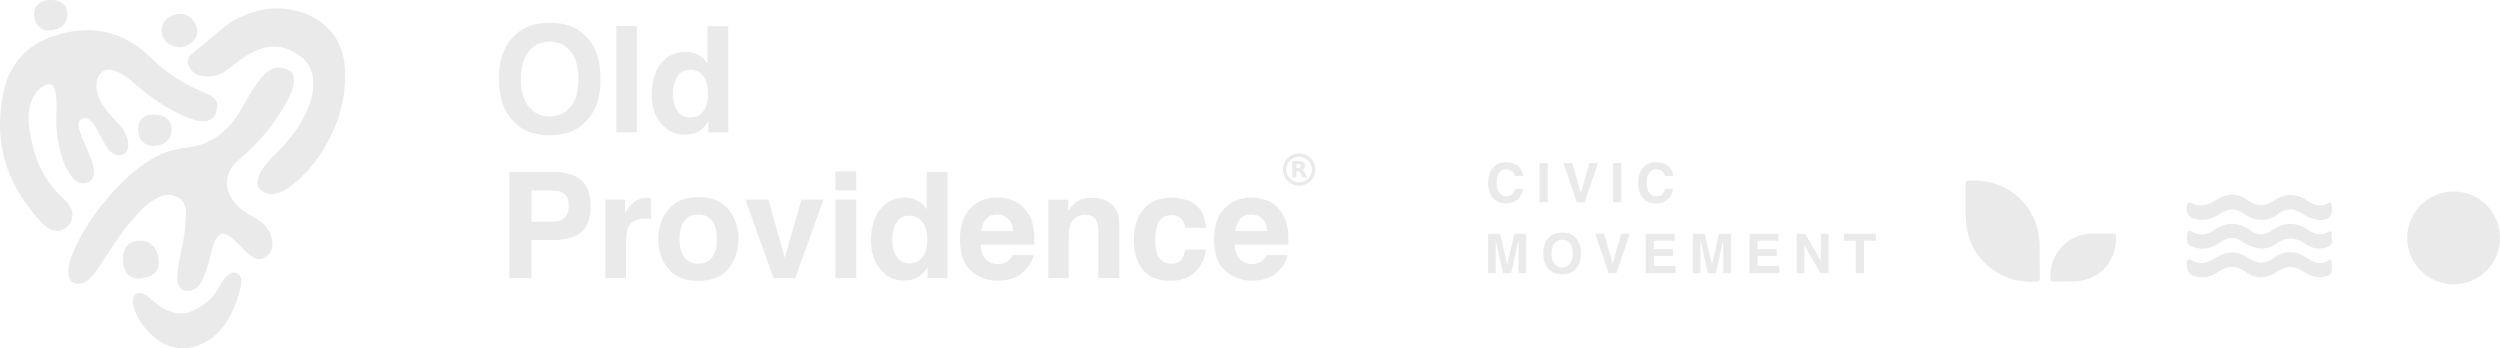 <svg xmlns="http://www.w3.org/2000/svg" id="Layer_2" data-name="Layer 2" viewBox="0 0 611.12 85.15"><defs><style>      .cls-1 {        fill: #eaeaea;      }    </style></defs><g id="Capa_1" data-name="Capa 1"><g><g><g><path class="cls-1" d="M370.97,48.74c-.72,.66-1.64,.99-2.75,.99-1.38,0-2.47-.44-3.26-1.33-.79-.89-1.19-2.11-1.19-3.67,0-1.68,.45-2.97,1.35-3.88,.78-.79,1.78-1.19,2.99-1.19,1.62,0,2.8,.53,3.55,1.59,.41,.6,.64,1.19,.67,1.79h-2.01c-.13-.46-.3-.81-.5-1.04-.37-.42-.91-.63-1.62-.63s-1.31,.29-1.73,.88-.63,1.42-.63,2.5,.22,1.89,.67,2.42,1.01,.81,1.7,.81,1.24-.23,1.61-.69c.2-.25,.37-.62,.51-1.12h1.99c-.17,1.05-.62,1.9-1.33,2.56Z"></path><path class="cls-1" d="M376.35,39.84h2v9.62h-2v-9.62Z"></path><path class="cls-1" d="M382.18,39.84h2.15l2.09,7.3,2.11-7.3h2.09l-3.28,9.62h-1.9l-3.25-9.62Z"></path><path class="cls-1" d="M394.32,39.84h2v9.62h-2v-9.62Z"></path><path class="cls-1" d="M407.65,48.74c-.72,.66-1.64,.99-2.75,.99-1.38,0-2.47-.44-3.26-1.33-.79-.89-1.19-2.11-1.19-3.67,0-1.68,.45-2.97,1.35-3.88,.78-.79,1.78-1.19,2.99-1.19,1.62,0,2.8,.53,3.55,1.59,.41,.6,.64,1.19,.67,1.79h-2.01c-.13-.46-.3-.81-.5-1.04-.37-.42-.91-.63-1.62-.63s-1.31,.29-1.73,.88-.63,1.42-.63,2.5,.22,1.89,.67,2.42,1.01,.81,1.7,.81,1.24-.23,1.61-.69c.2-.25,.37-.62,.51-1.12h1.99c-.17,1.05-.62,1.9-1.33,2.56Z"></path></g><g><path class="cls-1" d="M365.64,66.77h-1.87v-9.62h2.92l1.75,7.56,1.74-7.56h2.89v9.62h-1.87v-6.51c0-.19,0-.45,0-.79s0-.6,0-.78l-1.82,8.07h-1.95l-1.81-8.07c0,.18,0,.44,0,.78,0,.34,0,.6,0,.79v6.51Z"></path><path class="cls-1" d="M381.86,67.04c-1.37,0-2.42-.37-3.15-1.12-.97-.92-1.46-2.24-1.46-3.97s.49-3.09,1.46-3.97c.73-.75,1.78-1.12,3.15-1.12s2.42,.37,3.15,1.12c.97,.88,1.45,2.21,1.45,3.97s-.48,3.05-1.45,3.97c-.73,.75-1.78,1.12-3.15,1.12Zm1.9-2.58c.47-.59,.7-1.42,.7-2.51s-.23-1.91-.7-2.5c-.47-.59-1.1-.88-1.9-.88s-1.43,.29-1.91,.88c-.47,.59-.71,1.42-.71,2.51s.24,1.92,.71,2.51c.47,.59,1.11,.88,1.91,.88s1.43-.29,1.9-.88Z"></path><path class="cls-1" d="M389.96,57.15h2.15l2.09,7.3,2.11-7.3h2.09l-3.28,9.62h-1.9l-3.25-9.62Z"></path><path class="cls-1" d="M408.95,62.57h-4.67v2.47h5.32v1.73h-7.29v-9.62h7.05v1.7h-5.09v2.04h4.67v1.67Z"></path><path class="cls-1" d="M415.68,66.77h-1.87v-9.62h2.92l1.75,7.56,1.74-7.56h2.89v9.62h-1.87v-6.51c0-.19,0-.45,0-.79,0-.34,0-.6,0-.78l-1.82,8.07h-1.95l-1.81-8.07c0,.18,0,.44,0,.78,0,.34,0,.6,0,.79v6.51Z"></path><path class="cls-1" d="M434.33,62.57h-4.67v2.47h5.32v1.73h-7.29v-9.62h7.05v1.7h-5.09v2.04h4.67v1.67Z"></path><path class="cls-1" d="M447,66.77h-2.01l-3.93-6.83v6.83h-1.87v-9.62h2.11l3.83,6.72v-6.72h1.87v9.62Z"></path><path class="cls-1" d="M458.53,57.15v1.7h-2.88v7.92h-2.02v-7.92h-2.89v-1.7h7.79Z"></path></g></g><g><path class="cls-1" d="M498.61,63.47c0,1.71,0,3.11,.02,4.51,.01,.61-.15,.86-.82,.88-3.21,.11-6.3-.33-9.12-1.96-4.78-2.78-7.57-6.9-8.08-12.45-.29-3.17-.08-6.34-.14-9.52,0-.4,.04-.73,.58-.76,4.73-.26,8.99,.93,12.5,4.21,2.95,2.76,4.61,6.16,4.95,10.21,.15,1.73,.05,3.45,.11,4.87Z"></path><path class="cls-1" d="M504.81,68.82c-.96,0-1.91,0-2.87,.01-.45,0-.67-.13-.7-.63-.31-4.85,2.51-9.1,7.06-10.58,.96-.31,1.95-.48,2.96-.49,1.73,0,3.45,0,5.18-.03,.56,0,.78,.18,.8,.76,.18,5.7-3.49,10.12-9.14,10.88-1.08,.15-2.19,.03-3.29,.03,0,.02,0,.03,0,.05Z"></path></g><g><path class="cls-1" d="M570.04,51.28c0,1.85-.99,2.64-3.18,2.48-1.41-.1-2.72-.59-3.87-1.41-2.07-1.47-4.08-1.59-6.18-.02-2.71,2.02-5.54,1.83-8.19-.03-2.1-1.47-3.97-1.4-6.03,0-1.82,1.24-3.84,1.82-6.09,1.21-1.71-.46-2.49-1.97-1.81-3.57,.29-.7,.79-.46,1.19-.27,2.06,1,3.86,.55,5.7-.7,2.58-1.75,5.33-1.88,7.94-.01,2.14,1.53,4.14,1.6,6.33,.08,2.76-1.92,5.59-1.81,8.36,.11,1.47,1.02,3,1.55,4.78,.56,.88-.48,1.06-.19,1.06,1.55Z"></path><path class="cls-1" d="M570.04,65.18c0,1.88-.42,2.33-2.3,2.52-1.68,.18-3.2-.28-4.55-1.23-2.17-1.53-4.22-1.67-6.48-.08-2.5,1.75-5.22,1.91-7.78,.08-2.39-1.71-4.59-1.5-6.91,.15-1.93,1.37-4.09,1.43-6.28,.63-.98-.36-1.63-2.82-.98-3.58,.34-.4,.7-.16,1.01,0,2.04,1.1,3.89,.63,5.71-.58,2.67-1.78,5.41-1.95,8.08-.06,2.21,1.56,4.23,1.56,6.45-.06,2.32-1.69,4.85-1.74,7.38-.25,1.83,1.08,3.61,2.43,5.89,.87,.56-.38,.77-.03,.76,1.59Z"></path><path class="cls-1" d="M569.95,57.97c.44,1.94-.63,2.47-2.05,2.71-1.63,.28-3.15-.18-4.41-1.08-2.53-1.8-4.83-1.68-7.31,.12-1.88,1.36-4.02,1.27-6.11,.38-.64-.27-1.29-.56-1.84-.97-1.79-1.35-3.51-1.23-5.32-.01-1.71,1.16-3.54,1.95-5.71,1.55-2.32-.43-2.75-.97-2.58-3.31,.07-.96,.43-1.12,1.2-.7,1.9,1.03,3.64,.78,5.4-.43,2.97-2.05,6-2.04,8.93,.11,1.81,1.33,3.52,1.19,5.3-.07,2.9-2.05,5.84-2.05,8.8-.06,1.48,1,2.93,1.47,4.78,.55,1.74-.86,.6,.97,.93,1.22Z"></path></g><circle class="cls-1" cx="599.78" cy="58.15" r="11.35"></circle><g><g><path class="cls-1" d="M135.43,58.66h-5.51v9.33h-5.39v-25.95h11.3c2.6,0,4.68,.67,6.23,2.01,1.55,1.34,2.32,3.41,2.32,6.22,0,3.06-.77,5.23-2.32,6.5-1.55,1.27-3.76,1.9-6.64,1.9Zm2.53-5.41c.7-.62,1.06-1.61,1.06-2.96s-.36-2.31-1.06-2.89c-.71-.57-1.7-.86-2.98-.86h-5.05v7.64h5.05c1.28,0,2.28-.31,2.99-.93Z"></path><path class="cls-1" d="M157.69,53.43c-2.02,0-3.37,.66-4.07,1.97-.39,.74-.58,1.88-.58,3.42v9.17h-5.05v-19.19h4.79v3.35c.77-1.28,1.45-2.15,2.02-2.62,.94-.79,2.16-1.18,3.66-1.18,.09,0,.17,0,.24,0,.06,0,.21,.01,.43,.03v5.14c-.32-.04-.6-.06-.84-.07-.25-.01-.45-.02-.6-.02Z"></path><path class="cls-1" d="M178.08,51.23c1.62,2.03,2.43,4.43,2.43,7.2s-.81,5.23-2.43,7.23c-1.62,2-4.08,3-7.37,3s-5.76-1-7.37-3c-1.62-2-2.43-4.41-2.43-7.23s.81-5.17,2.43-7.2c1.62-2.03,4.08-3.05,7.37-3.05s5.76,1.02,7.37,3.05Zm-7.39,1.2c-1.47,0-2.6,.52-3.39,1.56-.79,1.04-1.19,2.52-1.19,4.45s.4,3.41,1.19,4.46c.79,1.04,1.92,1.57,3.39,1.57s2.59-.52,3.38-1.57c.79-1.04,1.18-2.53,1.18-4.46s-.39-3.41-1.18-4.45c-.79-1.04-1.91-1.56-3.38-1.56Z"></path><path class="cls-1" d="M182.21,48.8h5.63l4,14.16,4.08-14.16h5.39l-6.92,19.19h-5.3l-6.88-19.19Z"></path><path class="cls-1" d="M209.3,41.88v4.63h-5.09v-4.63h5.09Zm0,6.92v19.19h-5.09v-19.19h5.09Z"></path><path class="cls-1" d="M231.62,42.07v25.92h-4.88v-2.66c-.72,1.14-1.53,1.97-2.45,2.48-.92,.52-2.05,.77-3.41,.77-2.24,0-4.13-.91-5.66-2.72-1.53-1.81-2.3-4.14-2.3-6.98,0-3.28,.75-5.85,2.26-7.73,1.51-1.88,3.52-2.82,6.05-2.82,1.16,0,2.19,.26,3.1,.77s1.64,1.22,2.2,2.12v-9.16h5.09Zm-13.52,16.45c0,1.77,.35,3.19,1.06,4.24,.69,1.07,1.75,1.6,3.17,1.6s2.5-.53,3.24-1.58c.74-1.06,1.11-2.42,1.11-4.1,0-2.35-.59-4.03-1.78-5.04-.73-.61-1.57-.92-2.53-.92-1.47,0-2.54,.55-3.23,1.66-.69,1.11-1.03,2.49-1.03,4.13Z"></path><path class="cls-1" d="M252.6,62.36c-.13,1.14-.72,2.29-1.78,3.47-1.64,1.87-3.94,2.8-6.9,2.8-2.44,0-4.59-.79-6.46-2.36-1.87-1.57-2.8-4.13-2.8-7.68,0-3.32,.84-5.87,2.53-7.64s3.87-2.66,6.56-2.66c1.6,0,3.03,.3,4.31,.9,1.28,.6,2.33,1.54,3.17,2.83,.75,1.14,1.24,2.46,1.46,3.96,.13,.88,.18,2.15,.16,3.8h-13.13c.07,1.93,.67,3.28,1.81,4.05,.69,.48,1.52,.72,2.5,.72,1.03,0,1.87-.29,2.52-.88,.35-.32,.66-.76,.93-1.32h5.12Zm-4.96-5.88c-.08-1.33-.48-2.33-1.21-3.02-.72-.69-1.62-1.03-2.68-1.03-1.16,0-2.06,.36-2.7,1.09-.64,.73-1.04,1.71-1.21,2.96h7.8Z"></path><path class="cls-1" d="M265.25,52.51c-1.7,0-2.87,.72-3.5,2.17-.33,.76-.49,1.74-.49,2.92v10.39h-5v-19.16h4.84v2.8c.65-.99,1.26-1.7,1.83-2.13,1.03-.77,2.34-1.16,3.93-1.16,1.98,0,3.6,.52,4.87,1.56,1.26,1.04,1.89,2.76,1.89,5.17v12.92h-5.14v-11.67c0-1.01-.13-1.78-.4-2.32-.49-.99-1.43-1.48-2.82-1.48Z"></path><path class="cls-1" d="M294.84,55.68h-5.14c-.09-.72-.33-1.36-.72-1.94-.56-.77-1.44-1.16-2.62-1.16-1.69,0-2.85,.84-3.47,2.52-.33,.89-.49,2.08-.49,3.56s.16,2.54,.49,3.4c.6,1.6,1.72,2.39,3.38,2.39,1.17,0,2.01-.32,2.5-.95,.49-.63,.79-1.46,.9-2.47h5.12c-.12,1.53-.67,2.97-1.65,4.33-1.57,2.19-3.9,3.29-6.99,3.29s-5.36-.92-6.81-2.75c-1.46-1.83-2.18-4.21-2.18-7.13,0-3.3,.8-5.86,2.41-7.69,1.61-1.83,3.83-2.75,6.65-2.75,2.41,0,4.37,.54,5.9,1.62,1.53,1.08,2.44,2.99,2.72,5.72Z"></path><path class="cls-1" d="M314.71,62.36c-.13,1.14-.72,2.29-1.78,3.47-1.64,1.87-3.94,2.8-6.9,2.8-2.44,0-4.59-.79-6.46-2.36-1.87-1.57-2.8-4.13-2.8-7.68,0-3.32,.84-5.87,2.53-7.64s3.87-2.66,6.56-2.66c1.6,0,3.03,.3,4.31,.9,1.28,.6,2.33,1.54,3.17,2.83,.75,1.14,1.24,2.46,1.46,3.96,.13,.88,.18,2.15,.16,3.8h-13.13c.07,1.93,.67,3.28,1.81,4.05,.69,.48,1.52,.72,2.5,.72,1.03,0,1.87-.29,2.52-.88,.35-.32,.66-.76,.93-1.32h5.12Zm-4.96-5.88c-.08-1.33-.48-2.33-1.21-3.02-.72-.69-1.62-1.03-2.68-1.03-1.16,0-2.06,.36-2.7,1.09-.64,.73-1.04,1.71-1.21,2.96h7.8Z"></path></g><g><path class="cls-1" d="M134.39,33.05c-3.71,0-6.54-1.01-8.5-3.03-2.63-2.48-3.94-6.05-3.94-10.71s1.31-8.32,3.94-10.71c1.96-2.02,4.79-3.03,8.5-3.03s6.54,1.01,8.5,3.03c2.62,2.38,3.92,5.95,3.92,10.71s-1.31,8.23-3.92,10.71c-1.96,2.02-4.79,3.03-8.5,3.03Zm5.12-6.97c1.26-1.58,1.88-3.84,1.88-6.76s-.63-5.16-1.89-6.75c-1.26-1.59-2.97-2.39-5.11-2.39s-3.86,.79-5.14,2.38c-1.28,1.58-1.92,3.84-1.92,6.76s.64,5.18,1.92,6.76c1.28,1.58,2.99,2.38,5.14,2.38s3.85-.79,5.12-2.38Z"></path><path class="cls-1" d="M150.66,6.37h5.02v25.95h-5.02V6.37Z"></path><path class="cls-1" d="M178.03,6.41v25.92h-4.88v-2.66c-.72,1.14-1.53,1.97-2.45,2.48-.92,.52-2.05,.77-3.41,.77-2.24,0-4.13-.91-5.66-2.72-1.53-1.81-2.3-4.14-2.3-6.98,0-3.28,.75-5.85,2.26-7.73,1.51-1.88,3.52-2.82,6.05-2.82,1.16,0,2.19,.26,3.1,.77s1.64,1.22,2.2,2.12V6.41h5.09Zm-13.52,16.45c0,1.77,.35,3.19,1.06,4.24,.69,1.07,1.75,1.6,3.17,1.6s2.5-.53,3.24-1.58c.74-1.06,1.11-2.42,1.11-4.1,0-2.35-.59-4.03-1.78-5.04-.73-.61-1.57-.92-2.53-.92-1.47,0-2.54,.55-3.23,1.66-.69,1.11-1.03,2.49-1.03,4.13Z"></path></g><g id="av414x"><g><path class="cls-1" d="M313.61,41.44c-.01-2.18,1.78-3.97,3.98-3.96,2.15,.01,3.98,1.78,3.94,4.05-.04,2.12-1.8,3.92-4.05,3.87-2.13-.04-3.87-1.79-3.87-3.96Zm3.96-3.14c-1.73,0-3.13,1.4-3.14,3.11-.01,1.74,1.38,3.13,3.08,3.16,1.77,.03,3.17-1.39,3.19-3.09,.03-1.78-1.41-3.19-3.13-3.19Z"></path><path class="cls-1" d="M318.27,41.48c.27,.09,.43,.29,.57,.51,.12,.19,.2,.4,.3,.59,.1,.2,.2,.4,.3,.6,.02,.04,.04,.09,.06,.13,.02,.04,.02,.05-.03,.05-.16,0-.32,0-.48,0-.18,0-.35,0-.53,0-.04,0-.06-.01-.08-.05-.11-.24-.23-.48-.35-.71-.09-.18-.17-.36-.29-.52-.11-.15-.26-.23-.45-.23-.1,0-.2,0-.29,0-.07,0-.07,0-.07,.07,0,.45,0,.9,0,1.35,0,.02,0,.03,0,.05,0,.04-.02,.06-.06,.06-.29,0-.58,0-.88,0-.13,0-.11,.01-.11-.11,0-1.27,0-2.55,0-3.82,0-.02,0-.03,0-.05,0-.03,.01-.04,.04-.04,.01,0,.02,0,.03,0,.54,0,1.08,0,1.63,0,.3,0,.59,.04,.87,.16,.32,.14,.49,.39,.54,.73,.03,.17,.02,.34-.01,.51-.07,.29-.24,.51-.5,.64-.06,.03-.13,.06-.21,.09Zm-1.33-.87c0,.15,0,.3,0,.45,0,.04,.01,.05,.05,.05,.13,0,.26,0,.4,0,.08,0,.17,0,.25-.03,.17-.04,.28-.15,.31-.33,.02-.11,.02-.22,0-.34-.03-.12-.1-.21-.21-.25-.07-.03-.15-.05-.23-.05-.17-.02-.34,0-.52,0-.04,0-.05,.01-.05,.05,0,.15,0,.3,0,.45Z"></path></g></g></g><g><g><path class="cls-1" d="M59.03,69.07c-.31,1.98-.9,3.93-1.69,5.81-1.29,3.1-2.96,5.94-5.79,7.91-4.88,3.4-9.95,3.13-14.35-.82-2.22-2-3.93-4.38-4.61-7.37-.09-.39-.12-.78-.11-1.18,.04-1.48,1.16-2.19,2.51-1.6,1.21,.54,2.13,1.49,3.14,2.3,1.62,1.3,3.36,2.28,5.49,2.46,2.4,.2,4.35-.84,6.19-2.15,1.69-1.2,2.97-2.77,3.95-4.6,.48-.9,1-1.78,1.8-2.45,.68-.56,1.43-.99,2.33-.58,.94,.43,1.05,1.33,1.13,2.27Z"></path><path class="cls-1" d="M30.08,63.32c0-3.14,1.71-4.75,4.79-4.48,2.14,.19,3.74,2.11,3.93,4.64,.18,2.49-.82,4.06-3.96,4.52-3.16,.47-4.75-1.22-4.76-4.69Z"></path></g><g><path class="cls-1" d="M13.79,27.35c.04-1.34,.11-2.98-.18-4.62-.4-2.27-1.45-2.72-3.37-1.44-1.68,1.13-2.49,2.83-2.92,4.73-.55,2.43-.3,4.84,.15,7.26,.9,4.79,2.54,9.23,5.79,12.96,.86,.98,1.81,1.87,2.73,2.8,1.19,1.19,2.03,2.57,1.6,4.34-.73,3.01-4.04,4.04-6.4,1.95-1.88-1.66-3.42-3.63-4.88-5.65C.4,41.46-1.2,32.35,.85,22.58c1.58-7.53,6.33-12.23,13.72-14.24,8.39-2.28,15.78-.54,22.08,5.57,3.65,3.54,7.77,6.42,12.5,8.38,.89,.37,1.78,.76,2.59,1.27,1.35,.83,1.63,1.92,1.12,3.8-.37,1.38-1.31,2.16-2.75,2.24-1.84,.11-3.52-.5-5.16-1.23-4.17-1.87-7.91-4.42-11.38-7.37-1.04-.88-2.05-1.79-3.21-2.52-.48-.3-.96-.61-1.48-.83-1.27-.56-2.6-1.06-3.86-.1-1.27,.96-1.52,2.41-1.43,3.9,.12,1.91,1.03,3.51,2.11,5.03,.86,1.21,1.85,2.29,2.88,3.35,1.09,1.14,2,2.39,2.49,3.91,.21,.65,.33,1.32,.27,2.01-.16,1.84-1.69,2.71-3.36,1.93-1.08-.51-1.73-1.45-2.31-2.43-.76-1.29-1.44-2.63-2.17-3.95-.34-.62-.73-1.22-1.24-1.71-.76-.74-1.59-.94-2.3-.54-.86,.49-.82,1.3-.67,2.1,.36,1.86,1.24,3.52,1.96,5.24,.67,1.59,1.39,3.17,1.66,4.9,.29,1.83-.31,2.96-1.78,3.38-.97,.28-1.85,.07-2.64-.55-1.3-1.01-2.05-2.42-2.65-3.89-1.65-4.03-2.24-8.24-2.06-12.88Z"></path><path class="cls-1" d="M12.59,0c2.15,0,3.66,1.1,3.86,2.81,.26,2.28-.93,3.97-3.12,4.47-2.3,.52-3.94-.2-4.65-2.02C7.58,2.44,8.96,.25,11.99,0c.2-.02,.4,0,.59,0Z"></path></g><g><path class="cls-1" d="M43.37,67.35c.11-2.52,.78-5.08,1.28-7.66,.48-2.48,.78-4.98,.83-7.51,.09-4.35-3.87-5.21-6.41-4.07-2.8,1.26-4.83,3.43-6.78,5.69-3.02,3.49-5.41,7.41-7.94,11.25-.81,1.23-1.65,2.44-2.82,3.39-.54,.44-1.13,.75-1.82,.88-1.69,.3-2.93-.64-3.02-2.35-.11-2.13,.64-4.07,1.48-5.97,2.64-5.99,6.53-11.12,11.05-15.8,2.07-2.15,4.34-4.08,6.84-5.71,2.83-1.84,5.89-3.03,9.26-3.37,6.23-.63,10.54-3.99,13.58-9.3,1.46-2.55,2.9-5.14,4.71-7.47,.7-.9,1.47-1.72,2.49-2.28,1.64-.89,3.24-.7,4.75,.26,.92,.58,1.07,1.55,.99,2.56-.13,1.71-.8,3.25-1.61,4.71-3,5.44-6.79,10.29-11.6,14.22-4.41,3.61-3.97,8.21-.21,11.82,1.07,1.03,2.35,1.76,3.65,2.47,2.4,1.3,4.18,3.13,4.51,6,.16,1.43-.26,2.69-1.46,3.61-.98,.75-2.01,.84-3.09,.24-1.2-.67-2.14-1.66-3.11-2.62-.94-.94-1.83-1.94-2.96-2.68-1.42-.92-2.5-.62-3.26,.91-.86,1.75-1.13,3.68-1.69,5.52-.51,1.68-.98,3.38-1.87,4.91-.62,1.08-1.45,1.88-2.74,2.09-1.57,.26-2.58-.42-2.94-1.96-.13-.53-.12-1.07-.13-1.74Z"></path><path class="cls-1" d="M38.41,28.07c-.51-.04-1.02-.04-1.52,0-1.99,.18-3.12,1.44-3.11,3.43,.01,3.12,2.06,4.73,5.09,4,.05-.01,.11-.03,.16-.04,1.98-.54,3.09-2.16,2.9-4.22-.17-1.78-1.51-3-3.51-3.17Z"></path></g><g><path class="cls-1" d="M84.35,17.17c-.14-3.27-1.04-6.3-2.99-8.96-.51-.69-2.57-2.61-3.01-2.91-2.5-1.7-5.27-2.73-8.27-3.1-4.74-.58-9.1,.59-13.18,2.95-1.68,.97-4.76,3.67-4.84,3.74-1.72,1.55-3.6,2.91-5.35,4.43-2.05,1.79,.3,4.7,1.76,5.07,2.54,.64,4.94,.37,7.06-1.32,1.87-1.49,3.74-3,5.87-4.12,2.75-1.45,5.6-2.07,8.66-1.06,1.11,.36,2.67,1.3,3.56,2,1.5,1.19,2.4,2.81,2.84,4.68,.26,1.12,0,4.04-.04,4.23-.47,2.32-1.37,4.47-2.51,6.53-1.72,3.09-3.99,5.73-6.47,8.22-.92,.92-4.81,4.52-4.47,7.45,.05,.44,.17,.86,.47,1.16,.78,.78,1.7,1.26,2.86,1.27,1.71,0,3.15-.72,4.45-1.69,4.66-3.48,8.04-8.03,10.48-13.24,2.27-4.83,3.35-9.96,3.12-15.33Zm-11.77-5.5s-.07-.04-.11-.05c.03,0,.07,.04,.11,.05,0,0,0,0,0,0Zm-7.76,29.82c-.06,.02-.12,.04-.17,.06,.05-.02,.11-.05,.17-.06h0Zm4.42-4.09c-.06,0-.12,0-.19,0,.07,0,.13-.01,.19,0h0Zm9.46-3.24h0s.03,.07,.04,.1c-.01-.03-.02-.07-.04-.1Z"></path><path class="cls-1" d="M48.23,7.82c-.02-2.43-1.96-4.46-4.22-4.42-2.65,.05-4.54,1.8-4.49,4.17,.05,2.29,1.99,3.99,4.52,3.95,2.1-.03,4.2-1.89,4.18-3.7Z"></path></g></g></g></g></svg>